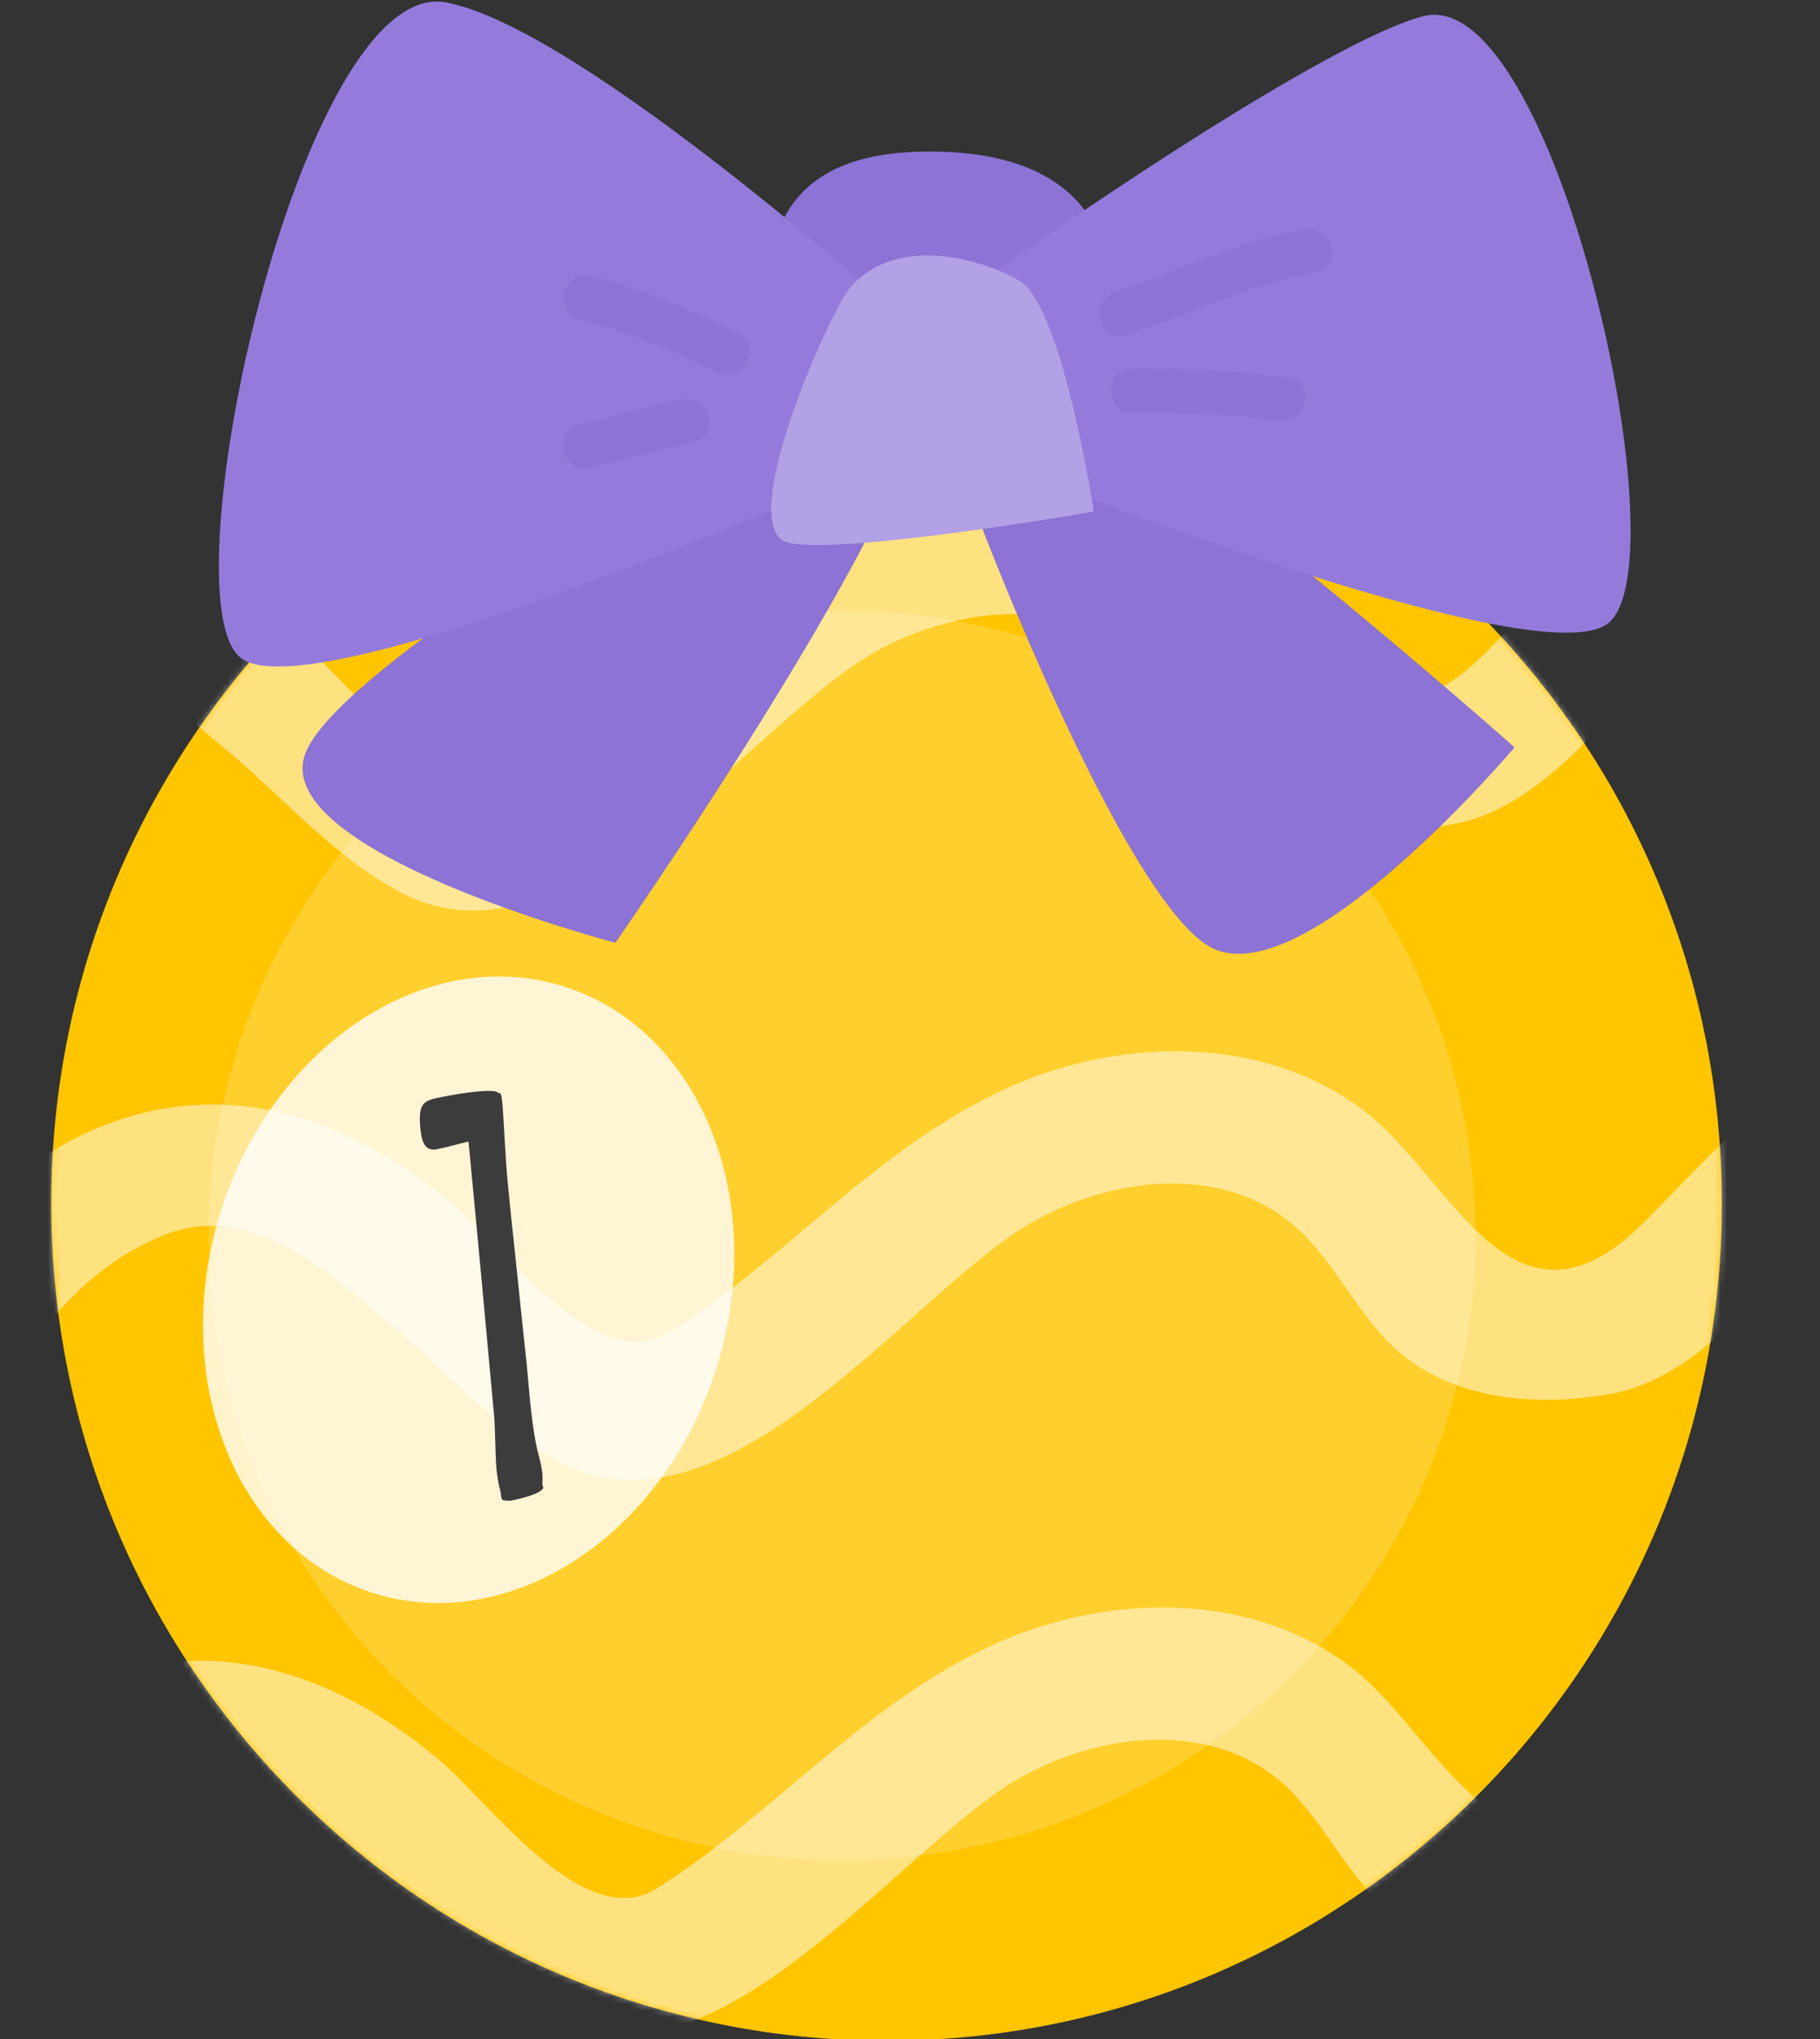 <?xml version="1.0" encoding="UTF-8"?> <svg xmlns="http://www.w3.org/2000/svg" width="284" height="318" viewBox="0 0 284 318" fill="none"><rect x="0" y="0" width="284" height="318" fill="#333333" stroke="none"/><g clip-path="url(#clip0_119_15622)"><path d="M173.269 46.729C173.237 64.512 161.24 78.905 146.437 78.889C131.649 78.873 119.669 64.432 119.701 46.665C119.733 28.882 130.414 23.597 145.218 23.63C160.005 23.646 173.301 28.963 173.285 46.745L173.269 46.729Z" fill="#8C73D5"></path><path d="M138.338 318.241C210.325 318.241 268.682 259.791 268.682 187.69C268.682 115.588 210.325 57.139 138.338 57.139C66.35 57.139 7.993 115.588 7.993 187.69C7.993 259.791 66.35 318.241 138.338 318.241Z" fill="#FFC500"></path><mask id="mask0_119_15622" style="mask-type:luminance" maskUnits="userSpaceOnUse" x="7" y="57" width="262" height="262"><path d="M138.338 318.241C210.325 318.241 268.682 259.791 268.682 187.69C268.682 115.588 210.325 57.139 138.338 57.139C66.35 57.139 7.993 115.588 7.993 187.69C7.993 259.791 66.35 318.241 138.338 318.241Z" fill="white"></path></mask><g mask="url(#mask0_119_15622)"><path opacity="0.3" d="M131.393 290.065C185.975 290.065 230.222 246.459 230.222 192.669C230.222 138.88 185.975 95.274 131.393 95.274C76.811 95.274 32.564 138.88 32.564 192.669C32.564 246.459 76.811 290.065 131.393 290.065Z" fill="#FEE798"></path><g opacity="0.5"><path d="M-1.406 219.625C5.186 208.3 12.82 197.842 25.346 192.702C38.771 187.176 50.479 197.746 59.974 205.649C68.891 213.071 76.83 222.42 87.191 227.914C113.526 241.889 142.379 201.055 161.321 190.453C174.344 183.16 192.323 181.328 203.486 192.557C208.121 197.232 211.329 203.464 215.788 208.38C224.785 218.323 239.156 219.576 251.457 217.344C265.138 214.87 275.419 200.605 284.448 191.4C302.347 173.152 320.166 181.569 341.593 185.103C354.601 187.256 360.166 167.353 347.079 165.184C331.457 162.598 316.926 156.879 301 159.369C281.898 162.357 269.276 177.859 256.493 190.645C236.092 211.03 226.662 183.834 212.965 173.313C197.087 161.12 174.264 161.714 156.638 169.923C136.413 179.336 123.053 196.027 104.512 207.753C93.125 214.95 78.273 194.131 70.415 187.577C36.124 159.016 1.962 172.718 -19.224 209.167C-25.929 220.701 -8.11 231.094 -1.422 219.592L-1.406 219.625Z" fill="white"></path></g><g opacity="0.5"><path d="M-26.153 130.824C-19.561 119.499 -11.927 109.041 0.599 103.901C14.023 98.375 25.731 108.945 35.226 116.848C44.144 124.27 52.083 133.619 62.443 139.113C88.779 153.088 117.632 112.254 136.573 101.652C149.597 94.359 167.576 92.527 178.739 103.756C183.374 108.431 186.581 114.663 191.04 119.579C200.038 129.522 214.408 130.775 226.726 128.543C240.407 126.069 250.687 111.804 259.717 102.599C277.616 84.351 295.435 92.768 316.862 96.302C329.869 98.455 335.435 78.552 322.347 76.383C306.726 73.797 292.195 68.078 276.269 70.568C257.167 73.556 244.544 89.058 231.762 101.844C211.361 122.229 201.93 95.033 188.233 84.511C172.355 72.319 149.532 72.913 131.906 81.122C111.682 90.535 98.322 107.226 79.781 118.952C68.394 126.149 53.542 105.33 45.683 98.776C11.409 70.247 -22.753 83.933 -43.956 120.398C-50.66 131.932 -32.841 142.325 -26.153 130.824Z" fill="white"></path></g><g opacity="0.5"><path d="M-3.459 306.353C3.133 295.028 10.768 284.571 23.294 279.43C36.718 273.904 48.426 284.474 57.921 292.378C66.838 299.799 74.777 309.148 85.138 314.642C111.473 328.618 140.326 287.783 159.268 277.181C172.291 269.888 190.27 268.057 201.433 279.302C206.068 283.976 209.276 290.209 213.735 295.125C222.732 305.068 237.103 306.321 249.42 304.088C263.101 301.614 273.382 287.35 282.411 278.145C300.31 259.897 318.129 268.314 339.557 271.848C352.564 274.001 358.129 254.098 345.042 251.929C329.42 249.343 314.889 243.624 298.963 246.114C279.861 249.102 267.239 264.619 254.456 277.39C234.055 297.775 224.625 270.579 210.928 260.057C195.05 247.865 172.227 248.459 154.601 256.668C134.376 266.081 121.016 282.772 102.476 294.482C91.088 301.679 76.237 280.86 68.378 274.306C34.087 245.744 -0.075 259.447 -21.261 295.896C-27.965 307.43 -10.147 317.823 -3.459 306.321V306.353Z" fill="white"></path></g></g><path d="M138.129 56.866C128.313 59.661 53.237 102.23 47.624 117.555C42.01 132.88 96.028 147.016 96.028 147.016C96.028 147.016 164.047 49.492 138.129 56.866Z" fill="#8C73D5"></path><path d="M144.753 57.492C146.565 67.548 174.536 140.751 189.212 147.867C203.887 154.968 236.333 116.543 236.333 116.543C236.333 116.543 139.973 30.922 144.753 57.492Z" fill="#8C73D5"></path><path d="M146.421 54.713C142.523 50.826 91.152 4.481 69.645 0.385C47.111 -3.92 25.779 92.768 37.455 102.503C49.115 112.238 144.48 69.315 144.48 69.315L146.421 54.713Z" fill="#947BDB"></path><path d="M141.353 52.769C145.234 48.882 204.159 7.244 222.042 2.538C242.427 -2.844 262.684 87.403 251.024 97.122C239.364 106.856 143.309 67.371 143.309 67.371L141.369 52.769H141.353Z" fill="#947BDB"></path><path d="M132.772 44.737C129.324 48.689 114.312 82.696 123.053 84.64C131.794 86.584 170.671 79.773 170.671 79.773C170.671 79.773 165.811 47.645 159.011 43.758C152.211 39.87 139.572 36.946 132.772 44.737Z" fill="#B3A1E5"></path><path d="M90.414 49.749C97.808 51.693 104.913 54.569 111.762 57.942C115.755 59.918 119.268 53.926 115.258 51.95C107.88 48.32 100.214 45.139 92.259 43.051C87.928 41.91 86.1 48.609 90.414 49.749Z" fill="#8C73D5"></path><path d="M92.195 72.994C97.535 71.66 102.876 70.311 108.217 68.978C112.548 67.885 110.719 61.203 106.373 62.279C101.032 63.612 95.691 64.962 90.35 66.295C86.02 67.387 87.848 74.07 92.195 72.994Z" fill="#8C73D5"></path><path d="M175.803 52.255C185.651 48.866 195.114 44.336 205.394 42.376C209.789 41.541 207.912 34.858 203.55 35.677C193.269 37.637 183.807 42.167 173.959 45.557C169.757 47.002 171.569 53.717 175.803 52.255Z" fill="#8C73D5"></path><path d="M176.733 64.4C184.32 64.4 191.874 64.48 199.38 65.669C203.758 66.359 205.635 59.661 201.224 58.97C193.077 57.685 184.961 57.46 176.733 57.46C172.259 57.46 172.259 64.4 176.733 64.4Z" fill="#8C73D5"></path><path opacity="0.8" d="M34.469 188.877C26.214 214.99 36.852 241.628 58.187 248.411C79.55 255.165 103.53 239.502 111.784 213.389C120.039 187.276 109.401 160.638 88.067 153.855C66.732 147.072 42.724 162.763 34.469 188.877Z" fill="white"></path><path d="M84.666 230.852C84.648 231.182 84.583 231.683 84.801 231.967C84.512 233.001 80.68 233.829 79.816 233.997L79.659 234.027C77.855 233.971 78.435 234.021 78.022 232.309C77.73 231.225 77.595 230.11 77.46 228.995C77.271 226.342 77.302 223.565 77.114 220.912C75.799 206.579 74.484 192.246 73.106 178.007C71.472 178.407 69.775 178.9 68.126 179.221C66.006 179.634 65.736 177.405 65.573 175.725C65.221 171.392 66.397 171.571 70.323 170.806C71.423 170.592 77.185 169.633 77.746 170.421L78.09 170.517C78.339 170.957 78.319 171.695 78.41 172.166C78.701 176.185 78.835 180.234 79.22 184.315C79.383 185.995 79.546 187.675 79.724 189.433C80.559 197.095 81.331 204.85 82.166 212.512C82.566 216.672 82.839 221.02 83.632 225.104C83.952 226.753 84.492 228.278 84.655 229.958C84.622 230.209 84.683 230.523 84.666 230.852ZM67.736 173.429L67.72 173.351L67.736 173.429Z" fill="#3C3C3C"></path></g><defs><clipPath id="clip0_119_15622"><rect width="284" height="318" fill="white"></rect></clipPath></defs></svg> 